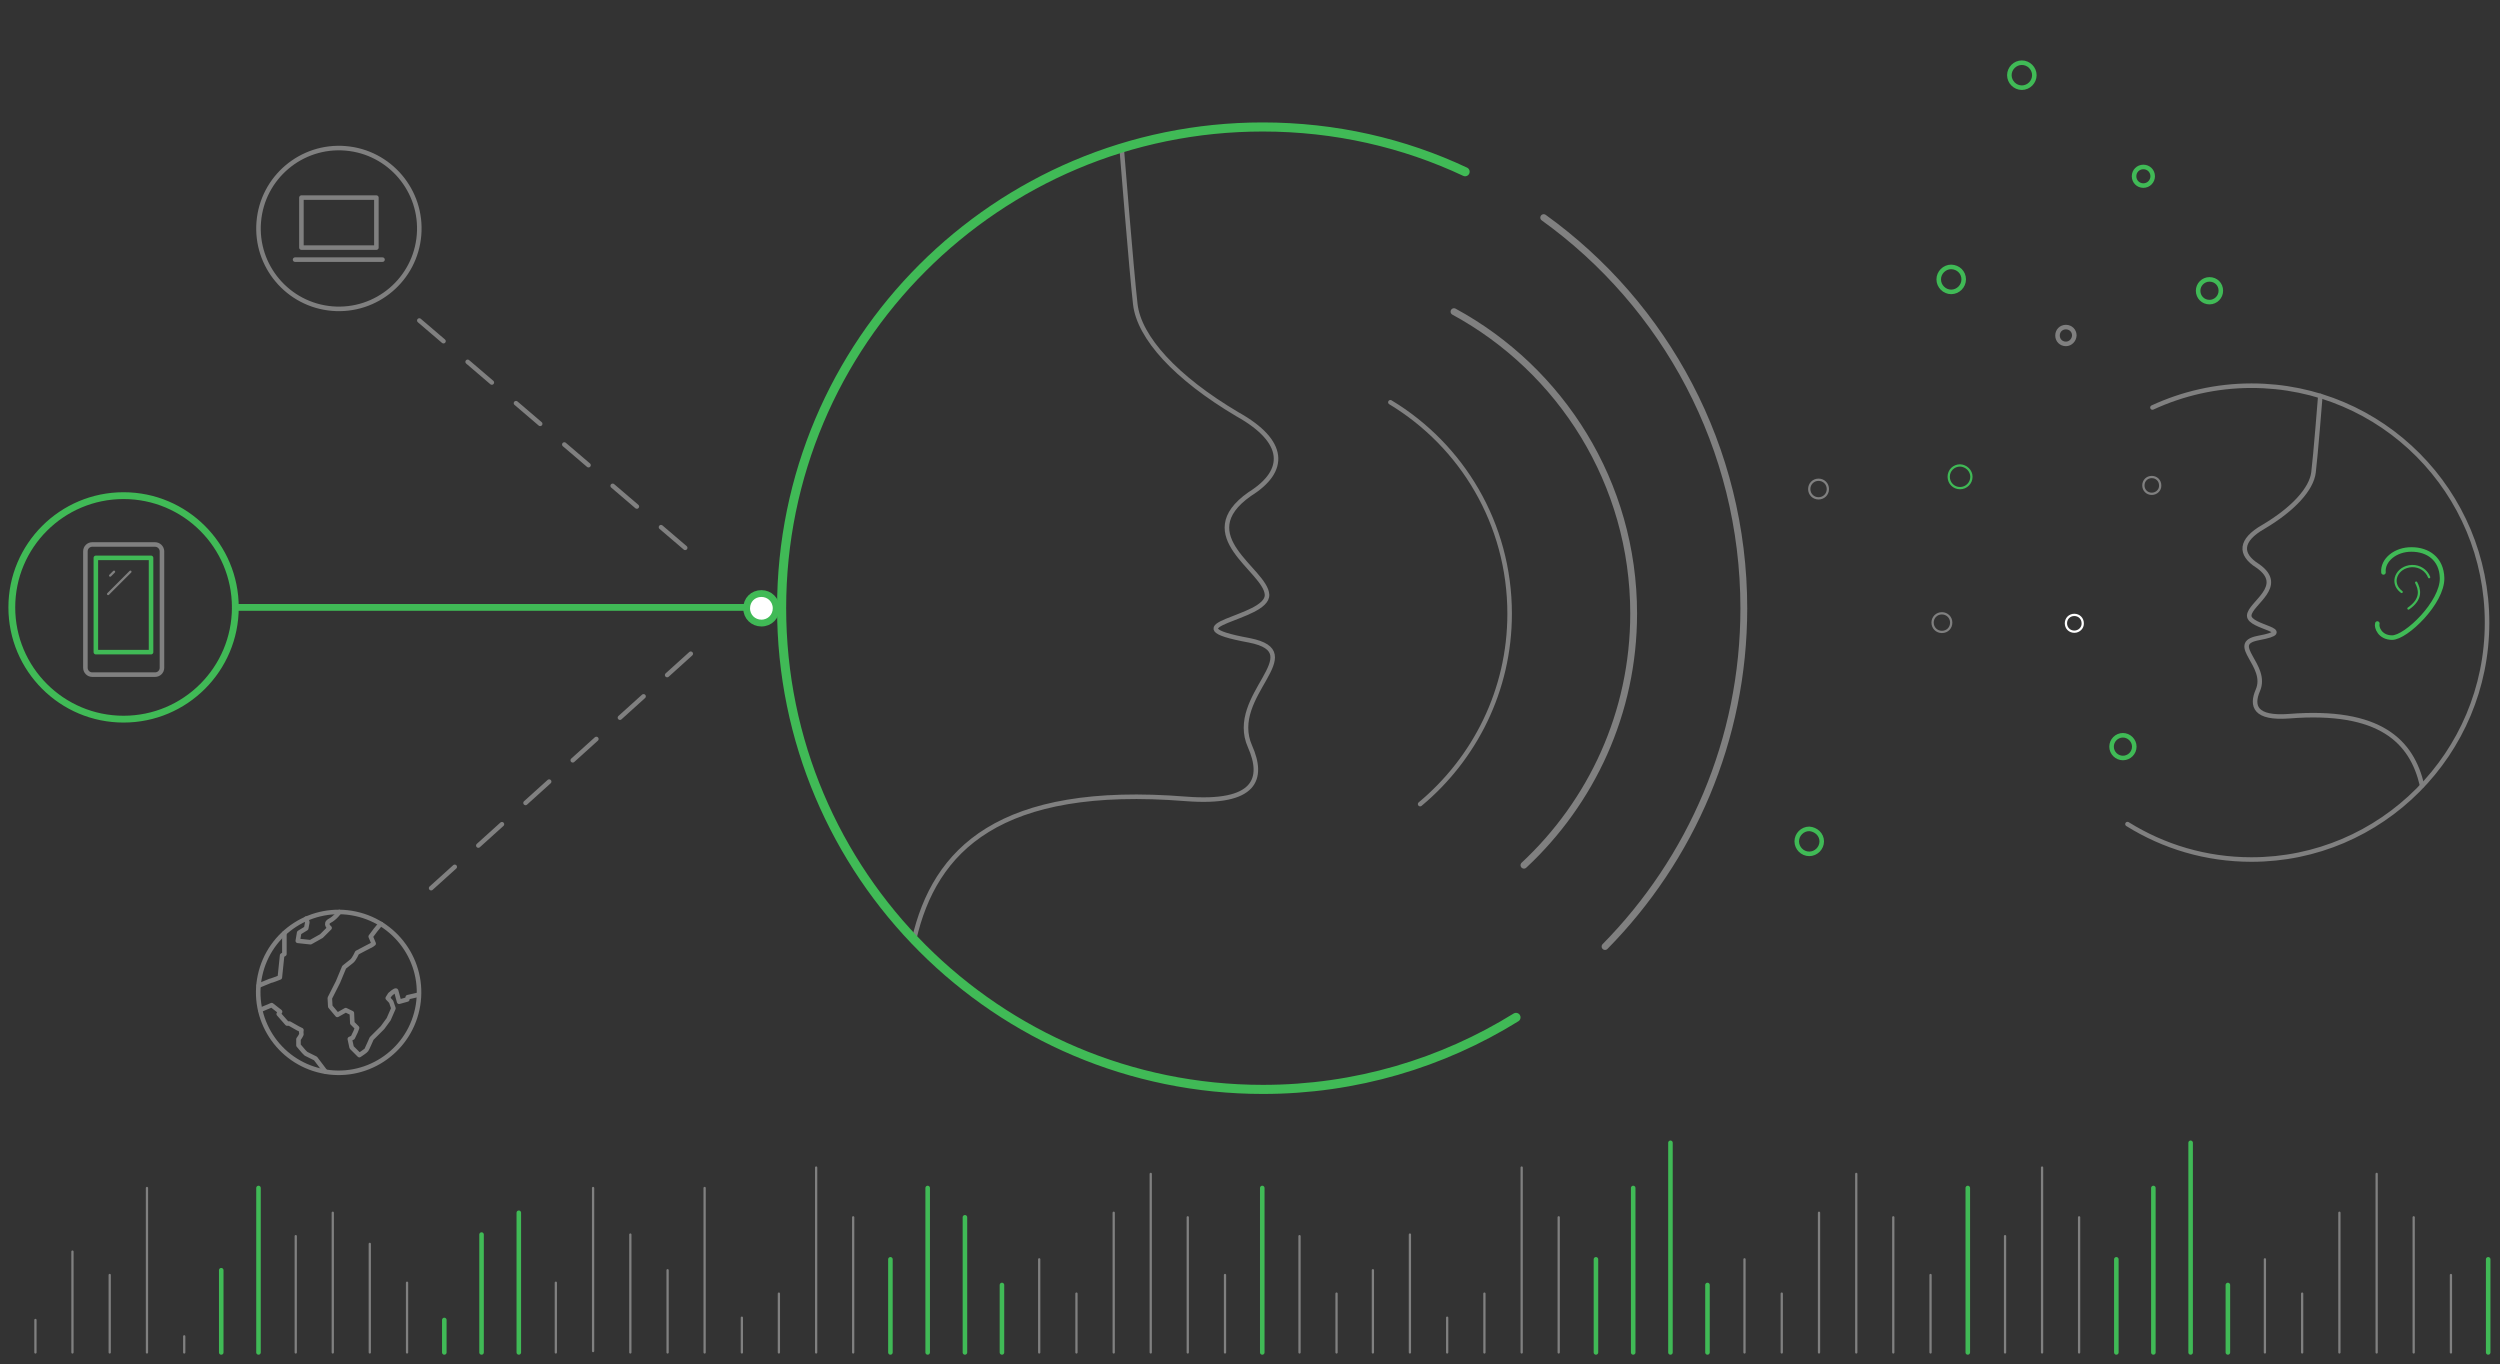 <svg version="1.1" id="Layer_1" xmlns="http://www.w3.org/2000/svg" x="0" y="0" viewBox="0 0 1100.6 600.5" xml:space="preserve">
  <rect x="0" y="0" width="1100.6" height="600.5" fill="#333333" stroke="none"/>
  <style>
    .voice0,.voice1,.voice4{fill:none;stroke:gray;stroke-linecap:round;stroke-linejoin:round;stroke-miterlimit:10}.voice1,.voice4{stroke:#40ba56;stroke-width:2}.voice4{stroke:gray}.voice5{stroke-width:3}.voice10,.voice5,.voice6,.voice7{fill:none;stroke:#40ba56;stroke-linecap:round;stroke-linejoin:round;stroke-miterlimit:10}.voice10,.voice7{stroke:gray}.voice7{stroke-dasharray:14;stroke-width:2}.voice10{stroke-width:3}
  </style>
  <path class="voice0" d="M854.9 278.2c-2.3 0-4.1-1.8-4.1-4.1s1.8-4.1 4.1-4.1 4.1 1.8 4.1 4.1-1.7 4.1-4.1 4.1zM800.6 219.4c-2.3 0-4.1-1.8-4.1-4.1s1.8-4.1 4.1-4.1 4.1 1.8 4.1 4.1c0 2.4-1.9 4.1-4.1 4.1z"/>
  <path id="svg-concept" class="voice1" d="M943.6 81.7c-2.3 0-4.1-1.8-4.1-4.1s1.8-4.1 4.1-4.1 4.1 1.8 4.1 4.1c0 2.2-1.8 4.1-4.1 4.1zM895.6 33.1c0 3-2.5 5.5-5.5 5.5s-5.5-2.5-5.5-5.5 2.5-5.5 5.5-5.5 5.5 2.5 5.5 5.5zM864.5 123c0 3-2.5 5.5-5.5 5.5s-5.5-2.5-5.5-5.5 2.5-5.5 5.5-5.5c3.1.1 5.5 2.4 5.5 5.5zM802 370.4c0 3-2.5 5.5-5.5 5.5s-5.5-2.5-5.5-5.5 2.5-5.5 5.5-5.5c3 .2 5.5 2.5 5.5 5.5z"/>
  <path d="M68.2 239.7H40.6c-1.6 0-3 1.3-3 3V294c0 1.6 1.3 3 3 3h27.7c1.6 0 3-1.3 3-3v-51.4c-.1-1.6-1.4-2.9-3.1-2.9z" fill-rule="evenodd" clip-rule="evenodd" fill="none" stroke="gray" stroke-width="2" stroke-linecap="round" stroke-linejoin="round" stroke-miterlimit="10"/>
  <path id="svg-concept" fill-rule="evenodd" clip-rule="evenodd" fill="none" stroke="#40ba56" stroke-width="2" stroke-linecap="round" stroke-linejoin="round" stroke-miterlimit="10" d="M42.2 245.6h24.3v41.5H42.2z"/>
  <path class="voice0" d="M50.2 251.7l-1.7 1.7M57.4 251.7l-9.8 9.8"/>
  <circle transform="rotate(-85.269 149.189 100.593)" class="voice4" cx="149.2" cy="100.6" r="35.4"/>
  <circle id="svg-concept" class="voice5" cx="54.4" cy="267.4" r="49.2"/>
  <circle transform="rotate(-77.807 149.145 436.858)" class="voice4" cx="149.1" cy="436.8" r="35.4"/>
  <path class="voice4" d="M493.8 65.2s4.3 53.9 6 68.7c1.7 14.7 17.8 32.4 45 48.5 21.3 11.9 21.9 24.8 5.4 35.1-26.2 18.4 7 33.5 7.6 44.3.5 10.9-45.3 13.2-7.8 20.1 27.4 5.4-9.7 24.2.3 46.7 6.3 14.2 2.6 25.5-28.2 23.1-82.2-6.6-110.7 22.5-119.7 61.9M936.6 362.8c15.9 9.9 34.5 15.6 54.6 15.6 57.2 0 103.7-46.7 103.7-104.3s-46.3-104.3-103.7-104.3c-15.6 0-30.4 3.5-43.6 9.6"/>
  <path class="voice4" d="M1021.5 174.3s-2.1 26.5-3 33.7c-.9 7.2-8.7 16-22 23.9-10.4 5.9-10.7 12.1-2.6 17.2 12.9 9-3.5 16.5-3.7 21.9-.2 5.4 22.2 6.5 3.9 9.9-13.4 2.6 4.7 12-.1 23-3 7-1.2 12.5 13.7 11.4 40.2-3.2 54.1 11.1 58.6 30.5M132.7 87h33v22h-33zM129.9 114.3h38.5M149.4 401.5s-1.9 2.7-4.3 3.9c-2.3 1.3 0 3.1 0 3.1l-3.6 3.6-4.8 2.7-5.6-.6.6-3.6 3.1-1.9.5-2.7-.5-1.6M125.2 410.8v9.2l-1 .6-1 9.7s-3.7 1.5-4.2 1.5l-5.1 2.1M114.6 444.6l5-2.1 3.7 2.9-.6 1 3.7 4.2h1l3.7 2.1 1.6.8s-.2 1 0 1.5-1.3 2.5-1.3 2.5v2.7l2.3 2.7 1 1 4.2 2.1 4.3 5.7M167.8 406.8c-.5-.2-4.6 5.5-4.6 5.5l1.3 3.1-.8.6-2.9 1.5-3.6 1.9s-1.3 2.9-2.3 3.7c-1 .8-3.4 2.7-3.4 2.7l-2.7 6.5-3.6 7.1.2 3.7 3.1 3.7 3.7-2.1 2.7 1.3.2 4.4 2.1 2.1s-.5 1.3-.6 1.6l-1.3 2.7-1.3.6.8 3.7 3.4 3.4s2.9-1.9 3.1-2.3c.2-.2 2.3-5 2.3-5l4.8-4.8 2.7-3.7 2.1-4.8-1-2.9-1.5-1.6 1-1.6s2.5-2.3 2.7-1.6c.2.6 1.3 4.8 1.3 4.8l3.6-1 .2-1 4.8-1.1"/>
  <path id="svg-concept" class="voice1" d="M1046.6 274.5c-.5 1.6 1.1 6.2 6.5 6.2 6.2 0 22.2-15.5 22-26.2-.2-8.6-6.4-12.6-13.4-12.6-7-.1-12.9 4.6-12.4 10.1"/>
  <path id="svg-concept" class="voice6" d="M1063.7 256.5c1.4 2.7 2.9 7-3.4 11.4M1057.3 260.6c-5.4-4-2.1-11.1 4.5-11.4 3.5-.1 6.4 1.9 7.6 4.9"/>
  <path id="svg-concept" class="voice5" d="M103.6 267.4h240.5"/>
  <path class="voice7" d="M184.6 141.1l125.6 107.4M304.1 287.8L184.6 395.7"/>
  <path d="M913.2 278.1c-2.1 0-3.7-1.6-3.7-3.7s1.6-3.7 3.7-3.7 3.7 1.6 3.7 3.7c.1 2-1.6 3.7-3.7 3.7z" fill="none" stroke="#fff" stroke-linecap="round" stroke-linejoin="round" stroke-miterlimit="10"/>
  <path class="voice0" d="M947.3 217.4c-2.1 0-3.7-1.6-3.7-3.7s1.6-3.7 3.7-3.7 3.7 1.6 3.7 3.7c.1 2.1-1.7 3.7-3.7 3.7z"/>
  <path class="voice4" d="M909.5 151.4c-2.1 0-3.7-1.6-3.7-3.7s1.6-3.7 3.7-3.7 3.7 1.6 3.7 3.7c-.1 2-1.7 3.7-3.7 3.7z"/>
  <path id="svg-concept" class="voice1" d="M939.6 328.7c0 2.7-2.2 5-5 5-2.7 0-5-2.2-5-5 0-2.7 2.2-5 5-5 2.7 0 5 2.3 5 5zM977.7 128c0 2.7-2.2 5-5 5s-5-2.2-5-5c0-2.7 2.2-5 5-5s5 2.1 5 5z"/>
  <path id="svg-concept" class="voice6" d="M867.9 209.9c0 2.7-2.2 5-5 5s-5-2.2-5-5 2.2-5 5-5c2.7.1 5 2.3 5 5z"/>
  <path class="voice0" d="M15.6 595.4v-14.3M31.9 595.4V551M48.3 595.4v-34.1M64.7 595.4V523M81.1 595.4v-7.1"/>
  <path id="svg-concept" class="voice1" d="M97.4 595.4v-36.2M113.8 595.4V523"/>
  <path class="voice0" d="M130.2 595.4v-51.2M146.5 595.4v-61.5M162.8 595.4v-47.8M179.2 595.4v-30.7"/>
  <path id="svg-concept" class="voice1" d="M195.6 595.4v-14.3M212 595.4v-51.9M228.4 595.4v-61.5"/>
  <path class="voice0" d="M244.7 595.4v-30.7M261.1 594.8V523M277.5 595.4v-51.9M293.9 595.4v-36.2M310.2 595.4V523M326.6 595.4v-15.3M342.9 595.4v-25.9M359.3 595.4V514M375.6 595.4v-59.5"/>
  <path id="svg-concept" class="voice1" d="M392 595.4v-41M408.4 595.4V523M424.8 595.4v-59.5M441.1 595.4v-29.7"/>
  <path class="voice0" d="M457.5 595.4v-41M473.9 595.4v-25.9M490.3 595.4v-61.5M506.6 595.4v-78.6M522.9 595.4v-59.5M539.3 595.4v-34.1"/>
  <path id="svg-concept" class="voice1" d="M555.7 595.4V523"/>
  <path class="voice0" d="M572.1 595.4v-51.2M588.4 595.4v-25.9M604.4 595.4v-36.2M620.7 595.4v-51.9M637.1 595.4v-15.3M653.5 595.4v-25.9M669.9 595.4V514M686.2 595.4v-59.5"/>
  <path id="svg-concept" class="voice1" d="M702.6 595.4v-41M719 595.4V523M735.4 595.4v-92.3M751.7 595.4v-29.7"/>
  <path class="voice0" d="M768 595.4v-41M784.4 595.4v-25.9M800.8 595.4v-61.5M817.2 595.4v-78.6M833.5 595.4v-59.5M849.9 595.4v-34.1"/>
  <path id="svg-concept" class="voice1" d="M866.3 595.4V523"/>
  <path class="voice0" d="M882.7 595.4v-51.2M899 595.4v-25.9M899 595.4V514M915.3 595.4v-59.5"/>
  <path id="svg-concept" class="voice1" d="M931.7 595.4v-41M948 595.4V523M964.4 595.4v-92.3M980.8 595.4v-29.7"/>
  <path class="voice0" d="M997.1 595.4v-41M1013.5 595.4v-25.9M1029.9 595.4v-61.5M1046.3 595.4v-78.6M1062.6 595.4v-59.5M1079 595.4v-34.1"/>
  <path id="svg-concept" class="voice1" d="M1095.4 595.4v-41"/>
  <path id="svg-concept" d="M667.4 447.9C635 468 596.8 479.6 556 479.6c-117 0-211.9-94.9-211.9-211.9S438.9 55.9 555.9 55.9c31.9 0 62.1 7 89.1 19.7" fill="none" stroke="#40ba56" stroke-width="4" stroke-linecap="round" stroke-linejoin="round" stroke-miterlimit="10"/>
  <g>
    <path class="voice10" d="M679.6 95.8c53.4 38.4 88.1 101.2 88.1 172 0 58-23.3 110.5-61.1 148.9"/>
    <animate accumulate="none" additive="replace" attributeName="opacity" begin="1s" calcMode="linear" dur="2s" fill="remove" repeatCount="indefinite" restart="always" values="0;3;0"/>
  </g>
  <g>
    <path class="voice10" d="M640.1 137.2c47.1 25.6 79.1 75.5 79.1 132.9 0 43.8-18.6 83.1-48.3 110.8"/>
    <animate accumulate="none" additive="replace" attributeName="opacity" begin="2s" calcMode="linear" dur="2s" fill="remove" repeatCount="indefinite" restart="always" values="0;3;0"/>
  </g>
  <g>
    <path class="voice4" d="M612.1 177.1c31.5 19 52.5 53.5 52.5 93.1 0 33.7-15.4 63.8-39.4 83.8"/>
    <animate accumulate="none" additive="replace" attributeName="opacity" begin="3s" calcMode="linear" dur="2s" fill="remove" repeatCount="indefinite" restart="always" values="0;3;0"/>
  </g>
  <g>
    <path id="svg-concept" d="M341.7 267.8c0 3.6-2.8 6.5-6.5 6.5-3.6 0-6.5-2.8-6.5-6.5s2.8-6.5 6.5-6.5c3.6 0 6.5 2.8 6.5 6.5z" fill="#fff" stroke="#40ba56" stroke-width="3" stroke-linecap="round" stroke-linejoin="round" stroke-miterlimit="10"/>
    <animateMotion accumulate="none" additive="replace" begin="0s" calcMode="paced" dur="3s" fill="remove" path="M0, 0 -225 0 0 0" repeatCount="indefinite" restart="always"/>
  </g>
</svg>

